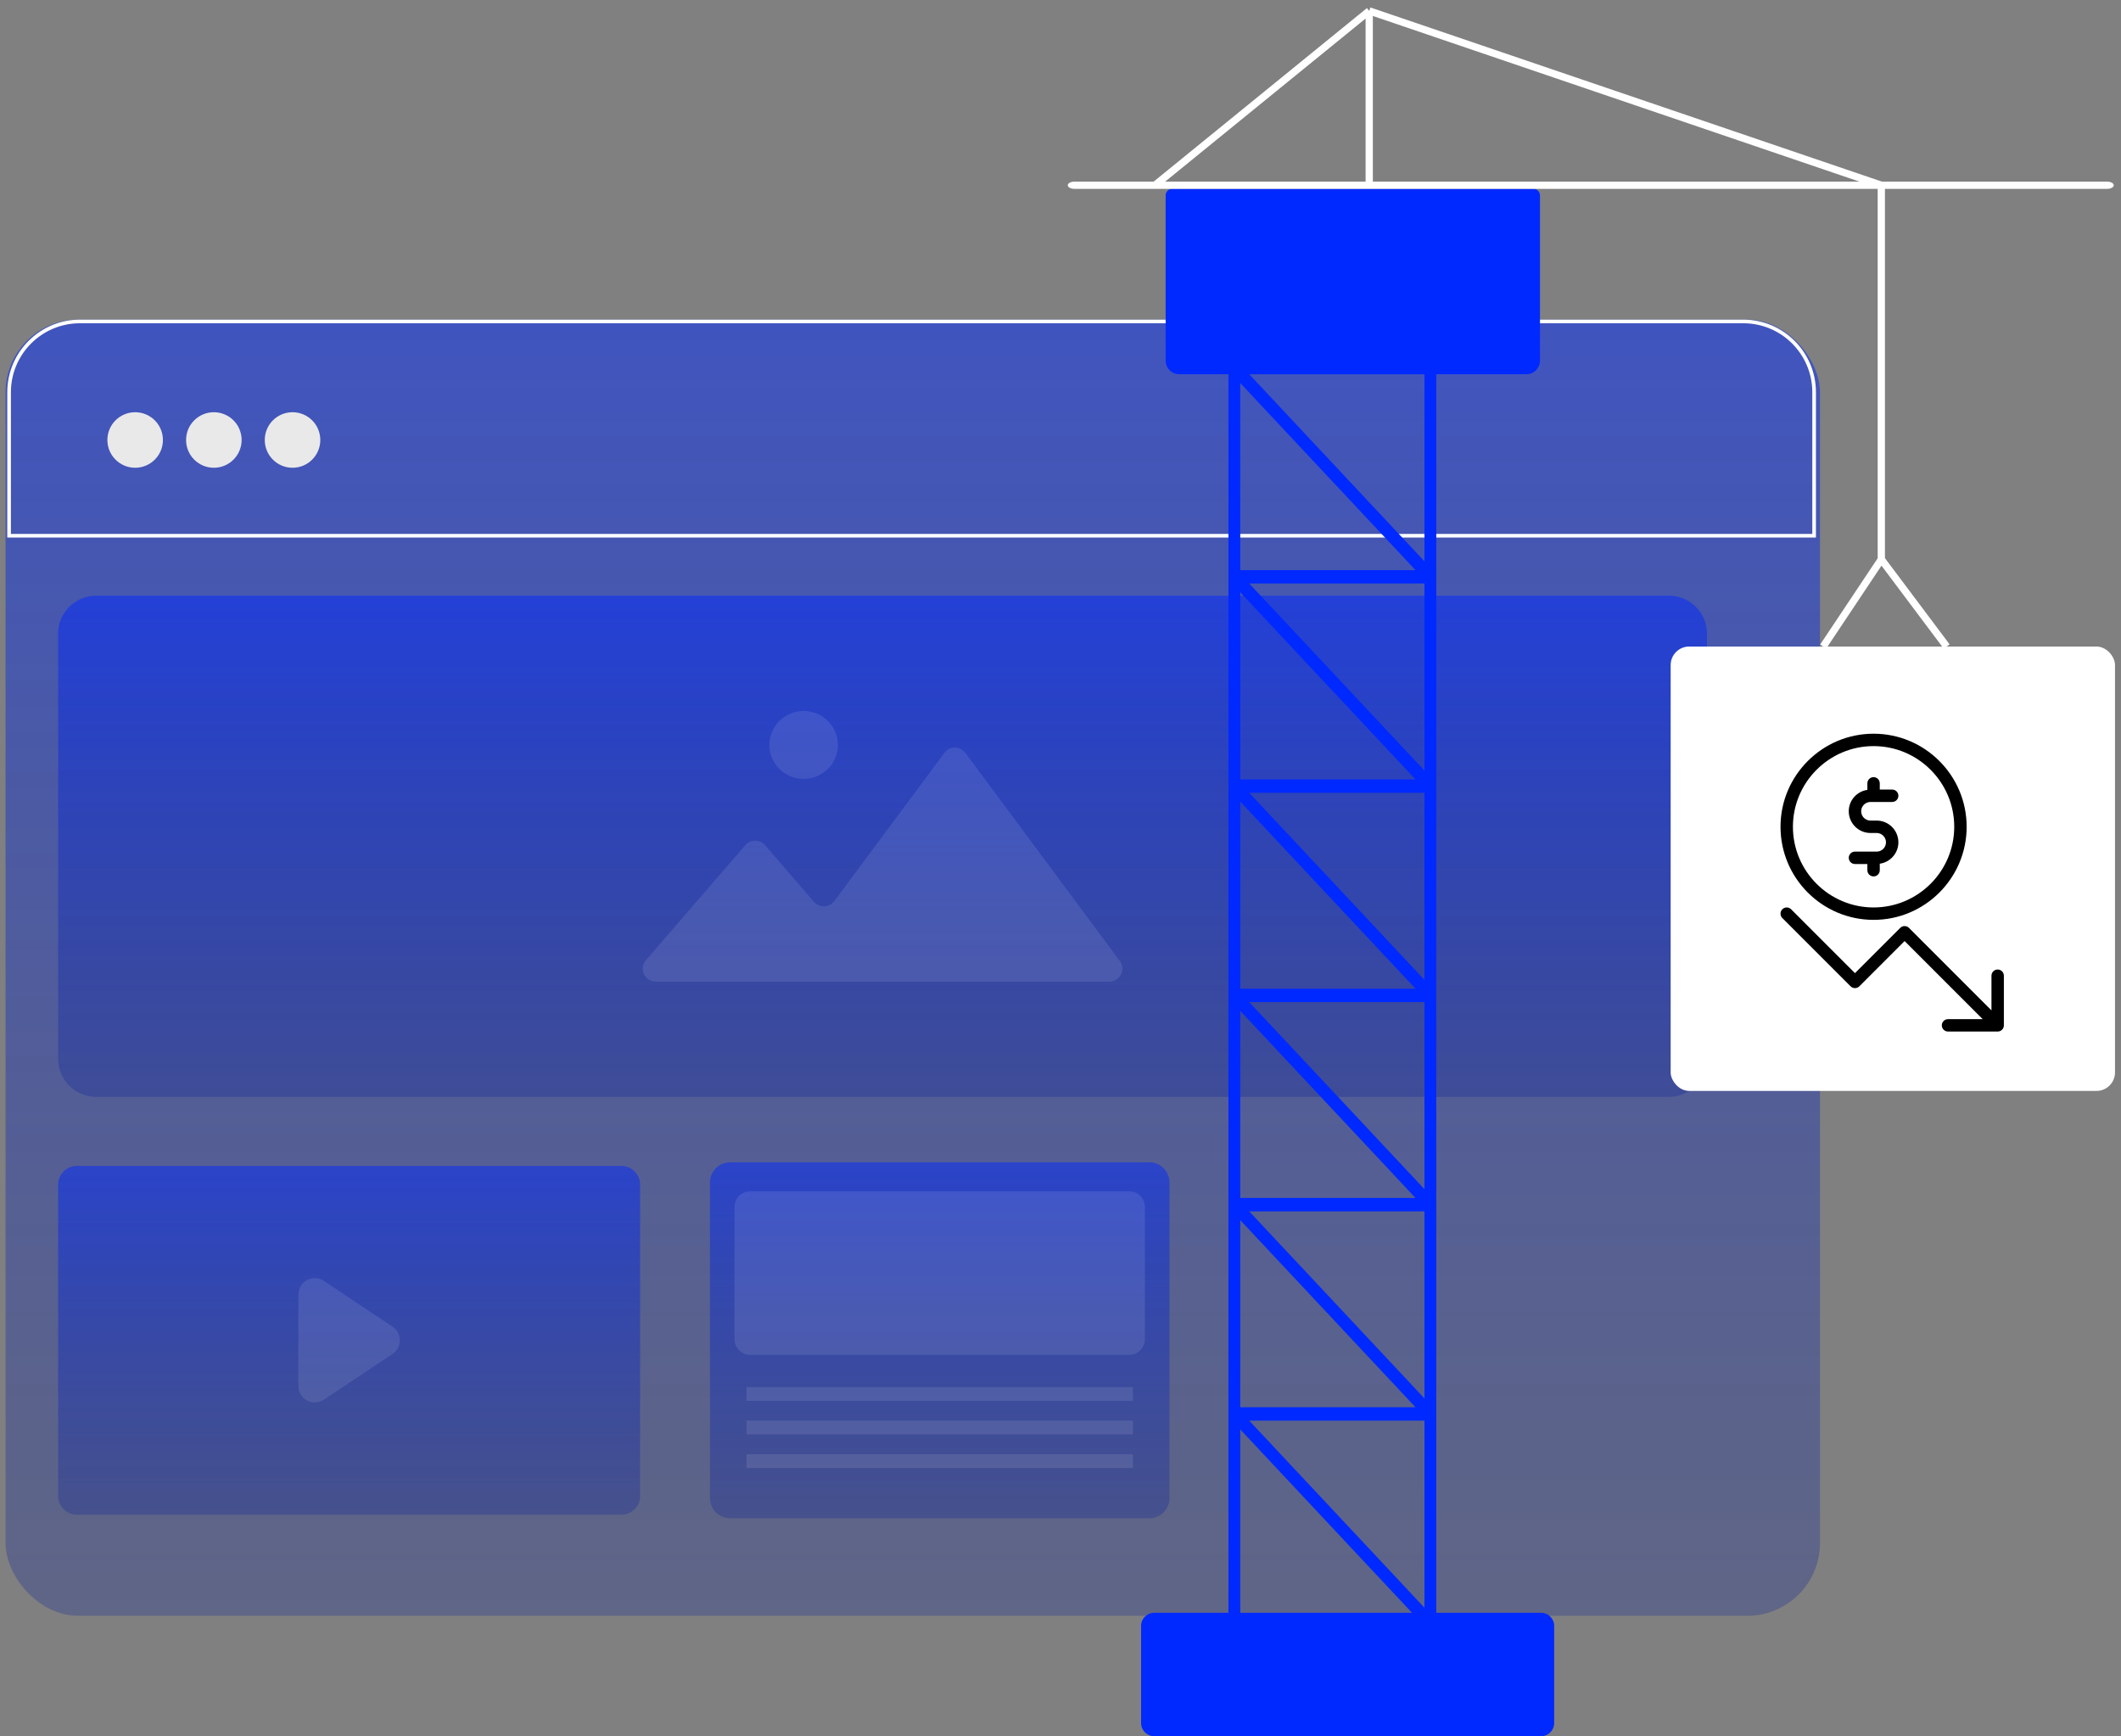 <svg width="292" height="239" viewBox="0 0 292 239" fill="none" xmlns="http://www.w3.org/2000/svg">
<rect x="0" y="0" width="292" height="239" fill="#808080" stroke="none"/>
<g clip-path="url(#clip0_3021_4998)">
<rect x="0.766" y="44" width="249.791" height="178.422" rx="10" fill="url(#paint0_linear_3021_4998)" fill-opacity="0.5"/>
<path d="M1.252 54C1.252 48.615 5.617 44.25 11.002 44.25H240.002C245.387 44.25 249.752 48.615 249.752 54V73.75H1.252V54Z" stroke="white" stroke-width="0.5"/>
<circle cx="18.607" cy="60.568" r="3.823" fill="#E9E9E9"/>
<circle cx="29.441" cy="60.568" r="3.823" fill="#E9E9E9"/>
<circle cx="40.273" cy="60.568" r="3.823" fill="#E9E9E9"/>
<g clip-path="url(#clip1_3021_4998)">
<path d="M229.739 82H13.265C10.358 82 8.002 84.336 8.002 87.218V145.782C8.002 148.664 10.358 151 13.265 151H229.739C232.646 151 235.002 148.664 235.002 145.782V87.218C235.002 84.336 232.646 82 229.739 82Z" fill="url(#paint1_linear_3021_4998)" fill-opacity="0.5"/>
<path d="M152.719 135.126H90.284C88.748 135.126 87.92 133.341 88.918 132.184L102.6 116.351C103.318 115.52 104.614 115.52 105.332 116.351L112.053 124.138C112.805 125.009 114.18 124.959 114.866 124.035L130.012 103.643C130.731 102.676 132.189 102.676 132.908 103.643L154.167 132.287C155.04 133.465 154.192 135.126 152.719 135.126Z" fill="white" fill-opacity="0.1"/>
<path d="M115.226 103.621C115.825 101.108 114.255 98.589 111.72 97.996C109.185 97.403 106.645 98.96 106.047 101.473C105.448 103.986 107.018 106.504 109.553 107.097C112.088 107.69 114.628 106.134 115.226 103.621Z" fill="white" fill-opacity="0.1"/>
</g>
<g clip-path="url(#clip2_3021_4998)">
<path d="M85.538 160.495H10.59C9.161 160.495 8.002 161.65 8.002 163.075V205.925C8.002 207.35 9.161 208.506 10.59 208.506H85.538C86.967 208.506 88.126 207.35 88.126 205.925V163.075C88.126 161.65 86.967 160.495 85.538 160.495Z" fill="url(#paint2_linear_3021_4998)" fill-opacity="0.5"/>
<path d="M54.047 186.373L44.595 192.675C43.093 193.676 41.078 192.603 41.078 190.802V178.198C41.078 176.396 43.093 175.323 44.595 176.324L54.047 182.627C55.385 183.519 55.385 185.481 54.047 186.373Z" fill="white" fill-opacity="0.1"/>
<path d="M100.523 160H158.222C159.756 160 161.002 161.242 161.002 162.771V206.229C161.002 207.759 159.756 209 158.222 209H100.522C98.987 209 97.742 207.759 97.742 206.229V162.771C97.742 161.241 98.988 160 100.523 160Z" fill="url(#paint3_linear_3021_4998)" fill-opacity="0.5"/>
<path d="M101.122 184.348V166.149C101.122 164.96 102.088 163.997 103.28 163.997H155.461C156.653 163.997 157.619 164.96 157.619 166.149V184.348C157.619 185.537 156.653 186.5 155.461 186.5H103.28C102.088 186.5 101.121 185.536 101.121 184.347L101.122 184.348Z" fill="white" fill-opacity="0.1"/>
<path d="M155.969 190.941H102.771V192.839H155.969V190.941Z" fill="white" fill-opacity="0.1"/>
<path d="M155.969 195.56H102.771V197.458H155.969V195.56Z" fill="white" fill-opacity="0.1"/>
<path d="M155.969 200.177H102.771V202.075H155.969V200.177Z" fill="white" fill-opacity="0.1"/>
</g>
</g>
<g clip-path="url(#clip3_3021_4998)">
<path d="M170.747 229.276V225.581L174.209 229.276H176.579L171.982 224.368H196.108V229.276H197.734V50.596C197.734 50.088 197.369 49.676 196.92 49.676H169.934C169.934 49.676 169.926 49.679 169.922 49.679C169.854 49.68 169.79 49.705 169.724 49.725C169.687 49.736 169.647 49.736 169.612 49.753C169.579 49.769 169.552 49.801 169.522 49.822C169.462 49.863 169.401 49.901 169.352 49.957C169.349 49.961 169.345 49.963 169.342 49.966C169.312 50.002 169.299 50.047 169.275 50.086C169.241 50.142 169.203 50.193 169.181 50.258C169.156 50.328 169.151 50.402 169.141 50.476C169.136 50.517 169.119 50.555 169.119 50.598V229.279H170.745L170.747 229.276ZM196.107 221.315L171.981 195.56H196.107V221.315ZM196.107 192.506L171.981 166.751H196.107V192.506ZM196.107 163.697L171.981 137.942H196.107V163.697ZM196.107 134.888L171.981 109.132H196.107V134.888ZM196.107 106.078L171.981 80.323H196.107V106.078ZM196.107 51.514V77.269L171.981 51.514H196.107ZM170.747 52.727L194.873 78.482H170.747V52.727ZM170.747 81.536L194.873 107.291H170.747V81.536ZM170.747 110.345L194.873 136.1H170.747V110.345ZM170.747 139.154L194.873 164.909H170.747V139.154ZM170.747 167.963L194.873 193.718H170.747V167.963ZM170.747 196.772L194.873 222.528H170.747V196.772Z" fill="#0029FF"/>
<path d="M212.01 26.901V49.639C212.01 50.683 211.165 51.517 210.138 51.517H162.344C161.304 51.517 160.473 50.683 160.473 49.639V26.901C160.473 26.397 160.876 25.992 161.378 25.992H211.092C211.606 25.992 212.01 26.397 212.01 26.901Z" fill="#0029FF"/>
<path d="M290.085 26H147.919C147.413 26 147.002 25.776 147.002 25.5C147.002 25.224 147.413 25 147.919 25H290.085C290.591 25 291.002 25.224 291.002 25.5C291.002 25.776 290.591 26 290.085 26Z" fill="white"/>
<path d="M159.002 25.5L188.502 1.5M188.502 1.5L259.002 25.5V77M188.502 1.5V25.5M259.002 77L251.002 89M259.002 77L268.002 89" stroke="white"/>
<path d="M213.966 223.82V237.195C213.966 238.189 213.159 239 212.168 239H158.894C157.904 239 157.096 238.19 157.096 237.195V223.82C157.096 222.814 157.903 222.016 158.894 222.016H212.168C213.158 222.016 213.966 222.814 213.966 223.82Z" fill="#0029FF"/>
</g>
<rect x="230.002" y="89" width="61.173" height="61.173" rx="2.549" fill="white"/>
<path d="M257.938 126.625C265.003 126.625 270.75 120.878 270.75 113.812C270.75 106.747 265.003 101 257.938 101C250.872 101 245.125 106.747 245.125 113.812C245.125 120.878 250.872 126.625 257.938 126.625ZM257.938 102.708C264.06 102.708 269.042 107.69 269.042 113.812C269.042 119.935 264.06 124.917 257.938 124.917C251.815 124.917 246.833 119.935 246.833 113.812C246.833 107.69 251.815 102.708 257.938 102.708Z" fill="black"/>
<path d="M258.363 117.23H255.374C254.902 117.23 254.52 117.612 254.52 118.084C254.52 118.556 254.902 118.938 255.374 118.938H257.082V119.792C257.082 120.264 257.464 120.646 257.936 120.646C258.408 120.646 258.79 120.264 258.79 119.792V118.895C260.236 118.685 261.353 117.451 261.353 115.948C261.353 114.3 260.012 112.959 258.363 112.959H257.509C256.803 112.959 256.228 112.384 256.228 111.678C256.228 110.971 256.803 110.396 257.509 110.396H260.499C260.971 110.396 261.353 110.014 261.353 109.542C261.353 109.07 260.971 108.688 260.499 108.688H258.79V107.834C258.79 107.362 258.408 106.979 257.936 106.979C257.464 106.979 257.082 107.362 257.082 107.834V108.731C255.637 108.94 254.52 110.175 254.52 111.677C254.52 113.326 255.861 114.667 257.509 114.667H258.363C259.07 114.667 259.645 115.242 259.645 115.948C259.645 116.655 259.07 117.23 258.363 117.23Z" fill="black"/>
<path d="M275.021 133.459C274.549 133.459 274.167 133.841 274.167 134.313V139.087L262.812 127.73C262.652 127.57 262.435 127.48 262.208 127.48C261.981 127.48 261.765 127.57 261.604 127.73L255.375 133.959L246.583 125.167C246.249 124.834 245.709 124.834 245.375 125.167C245.042 125.501 245.042 126.041 245.375 126.375L254.771 135.771C255.105 136.105 255.645 136.105 255.979 135.771L262.208 129.541L272.956 140.292H268.188C267.715 140.292 267.333 140.674 267.333 141.146C267.333 141.618 267.715 142 268.188 142H275.021C275.493 142 275.875 141.618 275.875 141.146V134.313C275.875 133.841 275.493 133.459 275.021 133.459Z" fill="black"/>
<defs>
<linearGradient id="paint0_linear_3021_4998" x1="125.661" y1="44" x2="125.661" y2="222.422" gradientUnits="userSpaceOnUse">
<stop stop-color="#0029FF"/>
<stop offset="1" stop-color="#001899" stop-opacity="0.5"/>
</linearGradient>
<linearGradient id="paint1_linear_3021_4998" x1="121.502" y1="82" x2="121.502" y2="151" gradientUnits="userSpaceOnUse">
<stop stop-color="#0029FF"/>
<stop offset="1" stop-color="#001899" stop-opacity="0.5"/>
</linearGradient>
<linearGradient id="paint2_linear_3021_4998" x1="48.064" y1="160.495" x2="48.064" y2="208.506" gradientUnits="userSpaceOnUse">
<stop stop-color="#0029FF"/>
<stop offset="1" stop-color="#001899" stop-opacity="0.5"/>
</linearGradient>
<linearGradient id="paint3_linear_3021_4998" x1="129.372" y1="160" x2="129.372" y2="209" gradientUnits="userSpaceOnUse">
<stop stop-color="#0029FF"/>
<stop offset="1" stop-color="#001899" stop-opacity="0.5"/>
</linearGradient>
<clipPath id="clip0_3021_4998">
<rect x="0.766" y="44" width="249.791" height="178.422" rx="10" fill="white"/>
</clipPath>
<clipPath id="clip1_3021_4998">
<rect width="227" height="69" fill="white" transform="translate(8.002 82)"/>
</clipPath>
<clipPath id="clip2_3021_4998">
<rect width="153" height="49" fill="white" transform="translate(8.002 160)"/>
</clipPath>
<clipPath id="clip3_3021_4998">
<rect width="144" height="239" fill="white" transform="translate(147.002)"/>
</clipPath>
</defs>
</svg>
